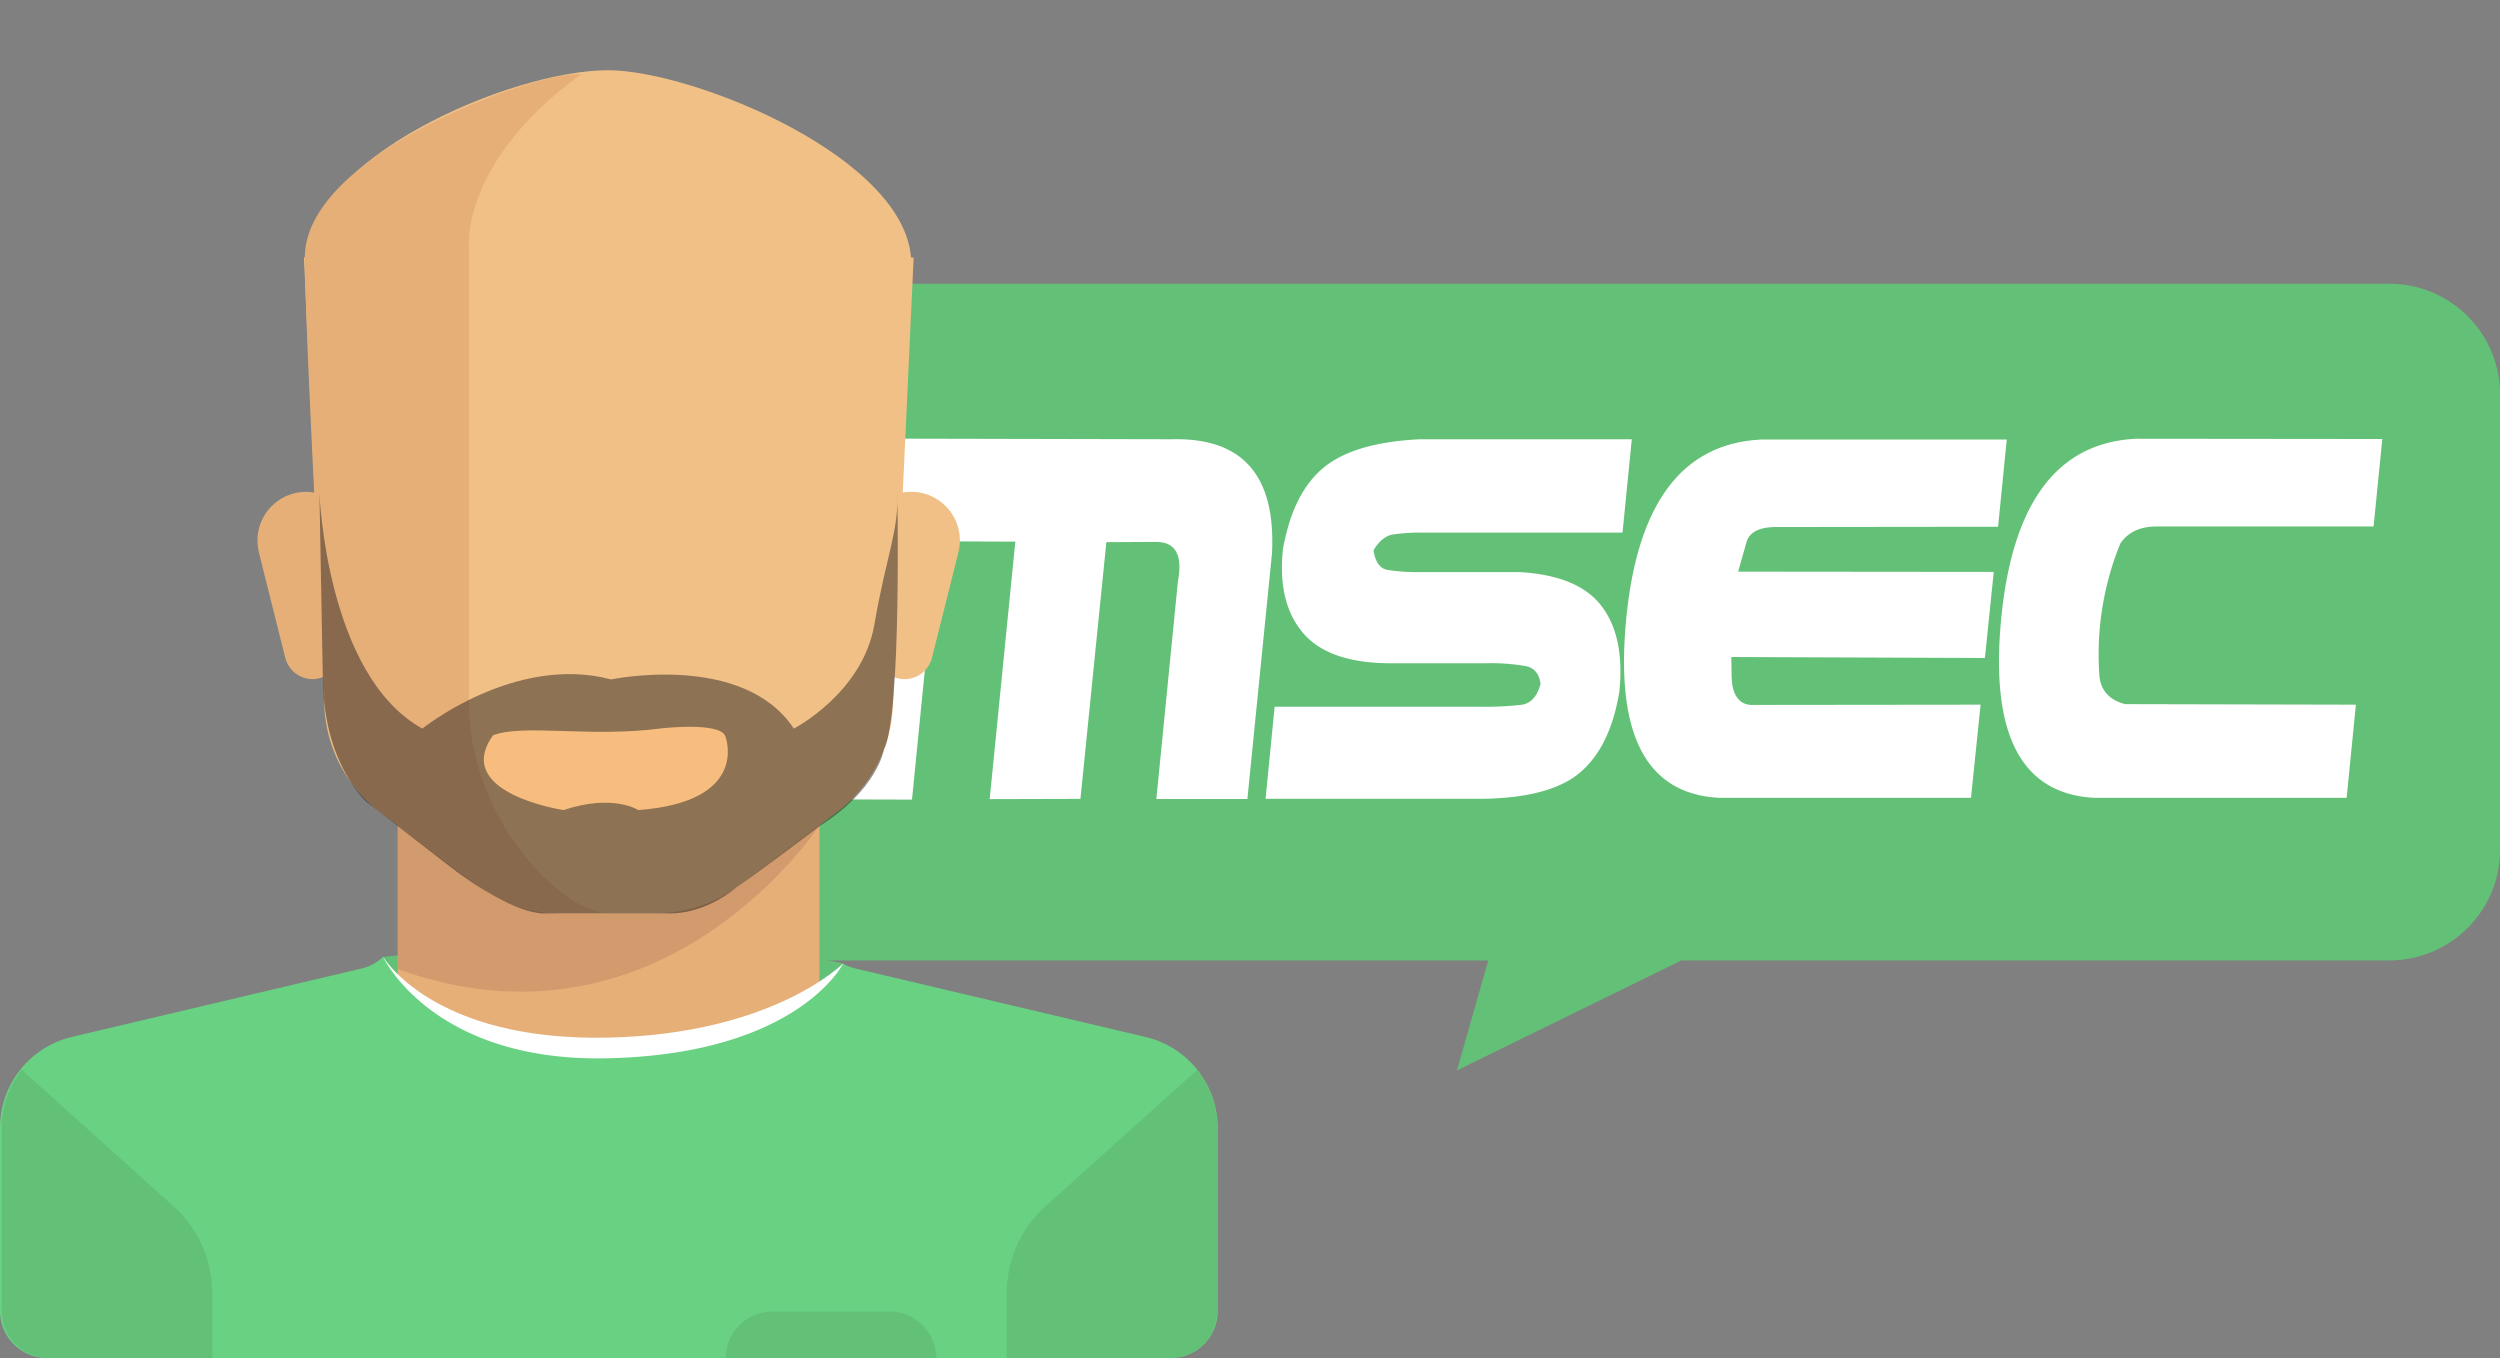 <svg id="Layer_1" data-name="Layer 1" xmlns="http://www.w3.org/2000/svg" viewBox="0 0 601.98 327.02"><rect x="0" y="0" width="601.98" height="327.02" fill="#808080" stroke="none"/><defs><style>.cls-1{fill:#63c177;}.cls-2{fill:#fff;}.cls-3{fill:#e6af78;}.cls-4{fill:#69d182;}.cls-5{fill:#d29b6e;}.cls-6{fill:#f0c087;}.cls-7{fill:#2c2423;fill-rule:evenodd;opacity:0.5;}.cls-8{fill:#f7bd7e;}</style></defs><path class="cls-1" d="M602,95V204.58a26.69,26.69,0,0,1-26.67,26.69H404.83l-54,26.47,7.53-26.47H194.16a26.69,26.69,0,0,1-26.67-26.69V95a26.68,26.68,0,0,1,26.67-26.68H575.3A26.68,26.68,0,0,1,602,95"/><path class="cls-2" d="M195.82,192.47l8.71-86.87,77.49.17q25.69-.73,24.27,27.42l-5.93,59.21H278.44L283.63,140q1.85-9.75-5.62-9.51l-11.61.06-6.24,61.81-21.85.06,6.17-62-18.71-.07-6.17,62.19Z"/><path class="cls-2" d="M390.69,128.25H342.84a45.86,45.86,0,0,0-7.5.46c-1.75.32-3.28,1.57-4.61,3.8q.63,4.2,3.34,4.72a48.19,48.19,0,0,0,8.4.53h23.45q14.07.8,19.7,8.15t4.32,20.5q-2.1,13.14-9.26,19.42T357,192.34H304.74l2.18-22.16h49.65a77.93,77.93,0,0,0,9.78-.47c2.25-.31,3.78-2,4.6-5-.29-2.38-1.43-3.82-3.42-4.29a48.56,48.56,0,0,0-10-.71H334.92q-14.94,0-21.15-7.29t-4.85-20.16q2.4-13.53,9.76-19.63t23.24-6.86h51Z"/><path class="cls-2" d="M474.6,192.1H413.72q-26.18-1.54-22.13-43.19T424,105.84h59.21l-2.09,21-52.49.06q-6.68-.24-8,3.34l-2.1,7.41,61.55.06-2.13,20.73-61.06-.24.06,4.87c.17,4.12,1.65,6.35,4.45,6.67l55.51-.06Z"/><path class="cls-2" d="M565.05,192.1H504.12q-26.31-1.54-22.23-43.29t32.41-43.16l59.34.06-2.1,21.06H519.12q-5.86.06-8.58,4.14a70.87,70.87,0,0,0-5,32.1q.68,5.13,6.17,6.54l55.57.13Z"/><path id="Path_758" data-name="Path 758" class="cls-1" d="M79.58,276.27l12.61-45.85C163.83,222.32,203,232,203,232l-16.12,43.39Z"/><path id="Path_759" data-name="Path 759" class="cls-3" d="M197.31,244.75v-53H95.79v51.58l50.76,33Z"/><path class="cls-2" d="M203,232s-.07,10.88-24.87,19.07S129.28,258.8,111,249s-18.74-18.6-18.74-18.6,11.91,20.43,54.31,19.45C186.33,248.94,203,232,203,232Z"/><path id="Path_760" data-name="Path 760" class="cls-4" d="M275.74,249.67,206,233.21a11.52,11.52,0,0,1-3-1.15s-10.8,21.69-56.49,22.76c-42.41,1.06-54.27-24.4-54.27-24.4a11.24,11.24,0,0,1-5.16,2.79L17.36,249.67A22.5,22.5,0,0,0,0,271.6v44.13A11.31,11.31,0,0,0,11.22,327h270.7a11.3,11.3,0,0,0,11.3-11.28V271.6A22.57,22.57,0,0,0,275.74,249.67Z"/><path id="Path_761" data-name="Path 761" class="cls-5" d="M95.79,191.7v41.67c63.94,23,101.52-34.63,101.52-34.63v-7Z"/><path id="Path_762" data-name="Path 762" class="cls-6" d="M73.19,62l4.92,108.07a33.84,33.84,0,0,0,13.51,25.54l23.3,17.52a33.86,33.86,0,0,0,20.3,6.79h22.6a33.86,33.86,0,0,0,20.3-6.79l23.33-17.52A33.87,33.87,0,0,0,215,170.09l5-108.07Z"/><path class="cls-6" d="M219.42,63.41c0,25.13-32.68,45.5-73,45.5s-73-20.37-73-45.5,49.5-46.5,73-46.5C166.92,16.91,219.42,38.28,219.42,63.41Z"/><path id="Path_763" data-name="Path 763" class="cls-3" d="M73.4,62c0,17.81,4.92,108.06,4.92,108.06A33.81,33.81,0,0,0,91.83,195.6l23.3,17.52a33.86,33.86,0,0,0,20.3,6.79h11.3c-11.3,0-33.81-22.51-33.81-50.76V59.42s-2-20.51,27-41.51C129.92,16.91,73.4,36.91,73.4,62Z"/><path id="Path_764" data-name="Path 764" class="cls-1" d="M251.76,290.44l36.51-32.84a22.56,22.56,0,0,1,4.83,14v44.13A11.31,11.31,0,0,1,281.92,327h-39.5V311.39A28.13,28.13,0,0,1,251.76,290.44Z"/><path id="Path_764-2" data-name="Path 764" class="cls-1" d="M41.76,290.44,5.25,257.6a22.56,22.56,0,0,0-4.83,14v44.13A11.31,11.31,0,0,0,11.6,327H51.1V311.39A28.13,28.13,0,0,0,41.76,290.44Z"/><path id="Path_767" data-name="Path 767" class="cls-6" d="M230.8,132.91l-6.39,25.47a6.8,6.8,0,0,1-6.55,5.15h0a6.79,6.79,0,0,1-6.79-6l-3.28-26a11.72,11.72,0,0,1,11.55-13.1h0a11.7,11.7,0,0,1,11.46,14.46Z"/><path id="Path_770" data-name="Path 770" class="cls-3" d="M62.31,132.91l6.38,25.47a6.81,6.81,0,0,0,6.55,5.15h0a6.79,6.79,0,0,0,6.71-6l3.28-26a11.72,11.72,0,0,0-11.55-13.1h0A11.71,11.71,0,0,0,62,130.14a11.38,11.38,0,0,0,.34,2.78Z"/><path id="Path_771" data-name="Path 771" class="cls-1" d="M214.18,315.81H186A11.29,11.29,0,0,0,174.72,327h50.75a11.29,11.29,0,0,0-11.29-11.22Z"/><path class="cls-7" d="M77.73,163.26C77.91,183.92,88.15,193,88.15,193l19.73,15.3c16.33,12.65,23.5,11.64,23.5,11.64h29.37c9.21.29,16.52-6.21,16.52-6.21,5.72-3.91,20.16-14.87,20.16-14.87,13.89-8.78,15.42-18.39,15.42-18.39,4.31-8.16,3.21-62.29,3.21-62.29.47,9.47-2.67,15.6-5.51,32.17s-19.4,25.09-19.4,25.09c-12.23-18.5-44-11.84-44-11.84-23.19-6.15-45.44,11.84-45.44,11.84-23.2-12.78-24.79-56.72-24.79-56.72Z"/><path class="cls-8" d="M118.72,177.05c7.33-2.8,23.63.6,40.46-1.66,0,0,14.52-1.68,15.51,2,0,0,6,15.67-21,17.67,0,0-6-4-18,0C135.68,195.05,108.75,191.05,118.72,177.05Z"/></svg>